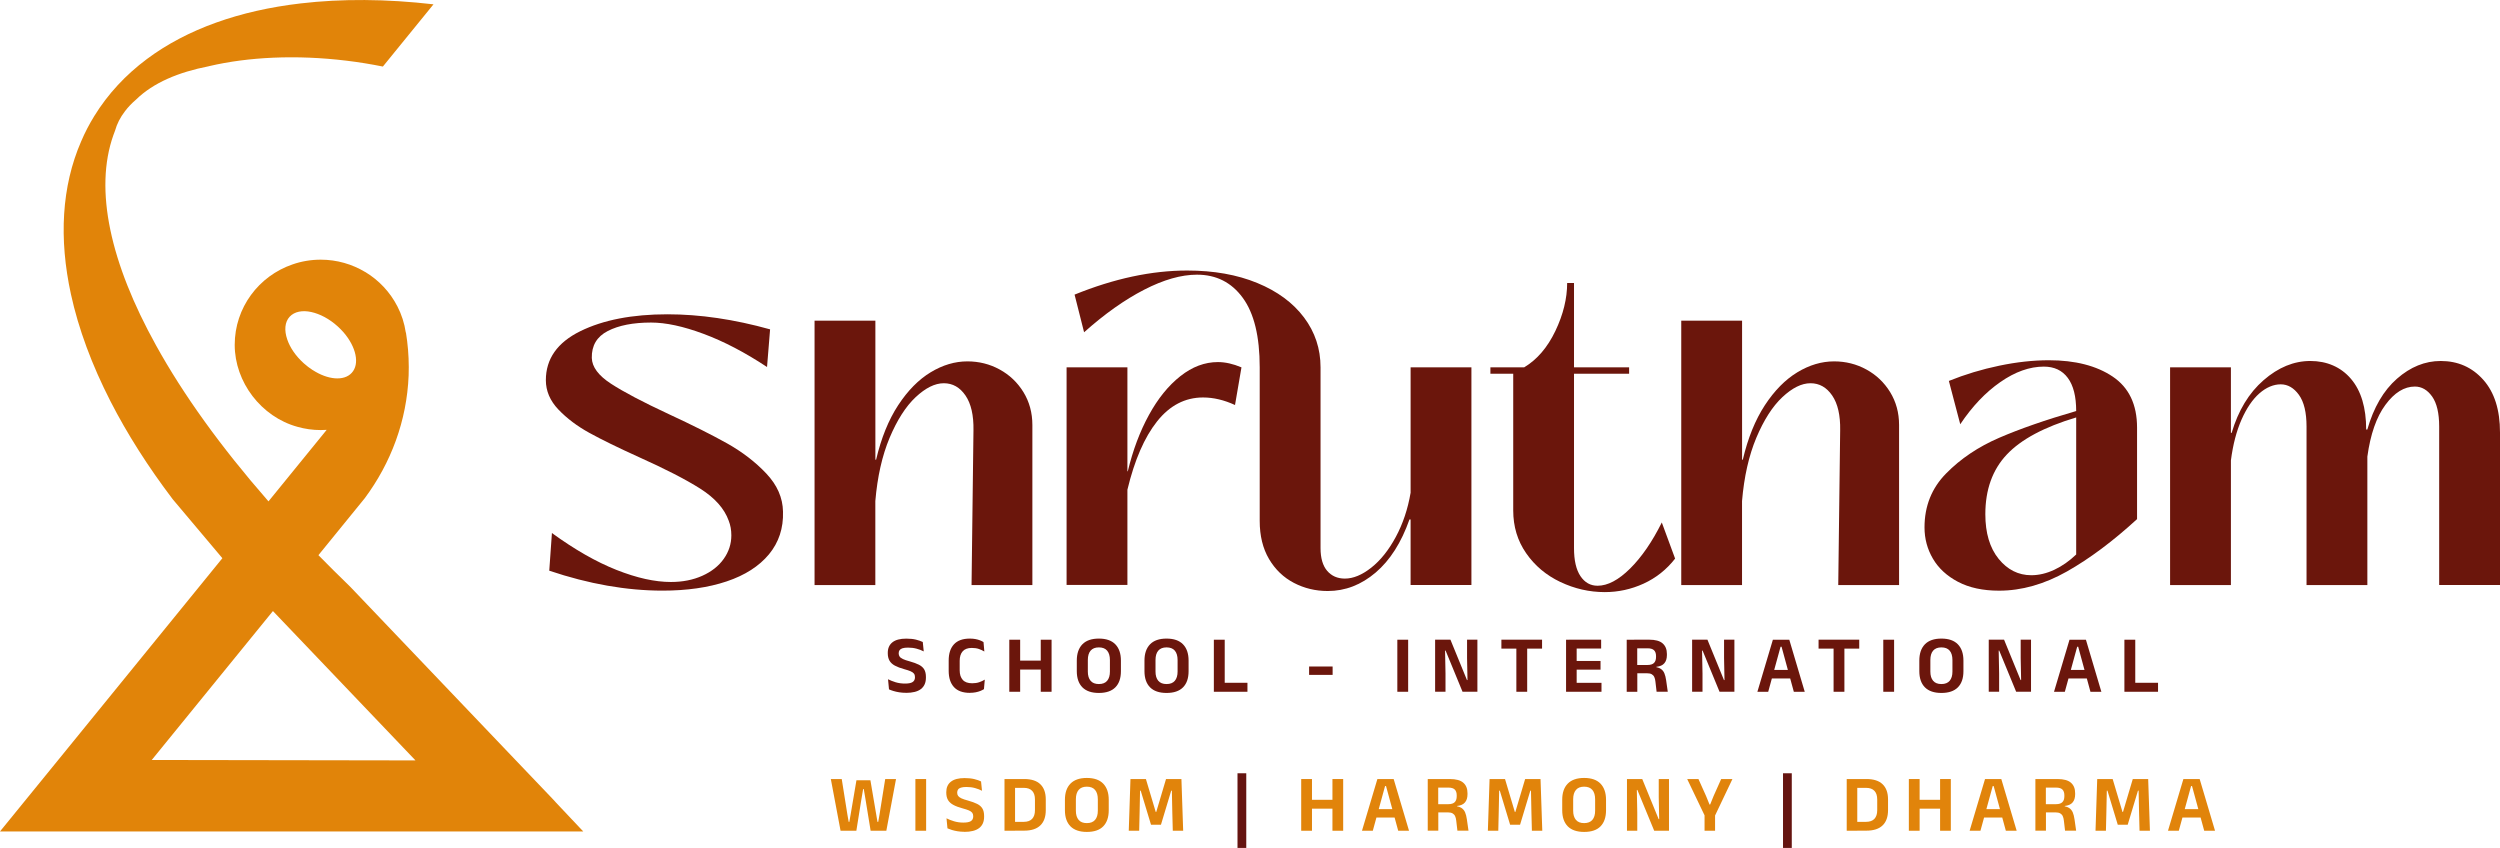 <svg xmlns="http://www.w3.org/2000/svg" id="Layer_1" data-name="Layer 1" viewBox="134.47 200.48 572.95 194.33"><defs><style>      .cls-1 {        fill: #6b160c;      }      .cls-2 {        fill: #651410;      }      .cls-3 {        fill: #e1840b;      }      .cls-4 {        fill: #e18409;      }    </style></defs><path class="cls-4" d="M261.78,384.26h-.02l-.82-.88-8.21-8.6-37.93-39.76c-.06-.06-.13-.13-.19-.19-2.45-2.37-4.84-4.75-7.16-7.11l.16-.21s10.42-12.82,10.44-12.83c6.02-8.09,9.66-17.76,10.07-28.16.02-.62.03-1.26.03-1.9,0-2.7-.23-5.35-.65-7.94l-.03.03c-.31-2.14-.97-4.16-1.92-6.01t-.02-.03c-1.66-3.24-4.21-5.96-7.34-7.85h-.02c-2.98-1.79-6.47-2.83-10.2-2.83-2.26,0-4.44.38-6.47,1.09-7.71,2.64-13.24,9.89-13.24,18.43s6.08,16.51,14.39,18.79c1.69.48,3.48.74,5.32.74.47,0,.92-.02,1.37-.05l-13.33,16.38h-.02c-.06-.08-.13-.14-.19-.22-10.7-12.24-19.34-24.24-25.58-35.54-10.44-18.83-14.21-35.65-9.76-48.18.11-.34.24-.67.37-.99.44-1.57,1.19-3.05,2.26-4.44,0-.02.02-.03.02-.03.71-.94,1.55-1.82,2.52-2.65,3.97-3.9,9.79-6.31,16.65-7.65.06-.02.13-.03.19-.05,8.9-2.08,19.83-2.64,31.44-1.23,2.84.34,5.61.8,8.31,1.34l.13-.16,2.6-3.2,8.87-10.9c-10.82-1.25-21.05-1.31-30.44-.21-13.97,1.63-26.02,5.87-35.23,12.74-4.87,3.63-8.94,7.99-12.08,13.09-1.15,1.87-2.15,3.79-3,5.79-4.5,10.36-5.11,22.31-2.34,35.03,1.73,7.94,4.79,16.19,9.07,24.55,3.81,7.45,8.6,14.97,14.26,22.44.03.05,11.37,13.5,11.37,13.5l-.03.05-7.63,9.38-29.96,36.82-13.34,16.38h133.67l-6.36-6.74ZM206.12,285.29c-.69-.45-1.39-.97-2.05-1.57-1.86-1.68-3.15-3.61-3.77-5.45-.71-2.06-.58-3.98.56-5.21,1.1-1.18,2.92-1.52,4.95-1.07,1.97.43,4.13,1.55,6.05,3.29.48.43.92.89,1.34,1.36,2.89,3.34,3.77,7.27,1.87,9.3-1.79,1.95-5.5,1.58-8.95-.66ZM169.24,374.66l27.78-34.14,32.67,34.23-60.45-.1Z"></path><g><g><path class="cls-1" d="M260.35,331.27l.61-8.63c5.23,3.8,10.16,6.62,14.81,8.46,4.65,1.84,8.8,2.76,12.46,2.76,2.67,0,5.07-.47,7.19-1.42,2.12-.95,3.76-2.24,4.92-3.88,1.16-1.64,1.74-3.44,1.74-5.39,0-1.21-.2-2.33-.61-3.37-.99-2.76-3.17-5.21-6.53-7.34-3.37-2.13-8.07-4.54-14.11-7.25-4.7-2.13-8.46-3.97-11.28-5.52-2.82-1.55-5.18-3.34-7.1-5.35-1.92-2.01-2.88-4.26-2.88-6.73,0-4.89,2.63-8.63,7.88-11.22,5.26-2.59,11.92-3.88,19.99-3.88,7.43,0,15.27,1.15,23.52,3.45l-.7,8.63c-5.05-3.34-9.9-5.87-14.55-7.6-4.65-1.73-8.65-2.59-12.02-2.59-4.12,0-7.43.65-9.93,1.94-2.5,1.29-3.72,3.35-3.66,6.17.06,2.07,1.52,4.04,4.4,5.91,2.87,1.87,7.27,4.19,13.2,6.95,5.46,2.53,9.93,4.78,13.42,6.73,3.48,1.96,6.48,4.26,8.97,6.9,2.5,2.65,3.77,5.55,3.83,8.72.12,3.8-.96,7.06-3.22,9.8-2.27,2.73-5.5,4.8-9.71,6.21-4.21,1.41-9.1,2.11-14.68,2.11-8.25,0-16.9-1.52-25.96-4.57Z"></path><path class="cls-1" d="M321.15,334.55v-60.58h13.94v31.85h.17c1.16-4.95,2.85-9.1,5.05-12.47,2.21-3.37,4.69-5.88,7.45-7.55s5.56-2.5,8.41-2.5c2.67,0,5.14.62,7.4,1.86,2.27,1.24,4.08,2.96,5.45,5.18,1.36,2.22,2.05,4.73,2.05,7.55v36.68h-13.94l.44-35.47c.06-3.45-.55-6.11-1.83-7.98-1.28-1.87-2.93-2.81-4.97-2.81s-4.18,1.07-6.45,3.19c-2.27,2.13-4.25,5.24-5.97,9.32-1.71,4.09-2.8,8.92-3.27,14.5v19.24h-13.94Z"></path><path class="cls-1" d="M378.91,334.55v-49.88h13.94v23.82h.09c1.16-4.83,2.77-9.13,4.84-12.9,2.06-3.77,4.46-6.73,7.19-8.89,2.73-2.16,5.6-3.24,8.62-3.24,1.68,0,3.48.4,5.4,1.21l-1.48,8.63c-2.5-1.15-4.94-1.73-7.32-1.73-4.12,0-7.64,1.83-10.54,5.48-2.9,3.65-5.17,8.88-6.8,15.66v21.83h-13.94Z"></path><path class="cls-1" d="M457.75,284.67h13.94v49.88h-13.94v-15.02h-.26c-1.86,5.29-4.44,9.35-7.75,12.17-3.31,2.82-6.97,4.23-10.98,4.23-2.79,0-5.37-.62-7.75-1.86-2.38-1.24-4.28-3.06-5.71-5.48-1.42-2.42-2.13-5.32-2.13-8.72v-35.21c0-7.08-1.29-12.38-3.88-15.92-2.58-3.54-6.08-5.31-10.5-5.31-3.6,0-7.64,1.15-12.11,3.45-4.47,2.3-9.06,5.55-13.76,9.75l-2.18-8.63c9.06-3.68,17.66-5.52,25.79-5.52,6.1,0,11.46.95,16.07,2.85,4.62,1.9,8.19,4.53,10.72,7.9,2.53,3.37,3.79,7.18,3.79,11.44v41.42c0,2.3.51,4.04,1.52,5.22,1.02,1.18,2.37,1.77,4.05,1.77,1.92,0,3.93-.83,6.05-2.5,2.12-1.67,3.99-4.01,5.62-7.03,1.63-3.02,2.76-6.4,3.4-10.14v-28.74Z"></path><path class="cls-1" d="M492.07,333.86c-3.25-1.55-5.87-3.75-7.84-6.6-1.98-2.85-2.96-6.11-2.96-9.8v-31.33h-5.23v-1.47h7.75c2.96-1.78,5.34-4.56,7.14-8.33,1.8-3.77,2.7-7.44,2.7-11h1.57v19.33h12.63v1.47h-12.63v39.96c0,2.82.49,4.96,1.48,6.43.99,1.47,2.29,2.2,3.92,2.2,2.32,0,4.8-1.31,7.45-3.93,2.64-2.62,5.07-6.14,7.27-10.57l3.05,8.28c-1.97,2.53-4.39,4.44-7.23,5.74-2.85,1.3-5.81,1.94-8.89,1.94-3.54,0-6.94-.78-10.19-2.33Z"></path><path class="cls-1" d="M519.78,334.55v-60.58h13.94v31.85h.17c1.16-4.95,2.85-9.1,5.05-12.47,2.21-3.37,4.69-5.88,7.45-7.55,2.76-1.67,5.56-2.5,8.41-2.5,2.67,0,5.14.62,7.4,1.86,2.27,1.24,4.08,2.96,5.45,5.18,1.36,2.22,2.05,4.73,2.05,7.55v36.68h-13.94l.44-35.47c.06-3.45-.55-6.11-1.83-7.98-1.28-1.87-2.93-2.81-4.97-2.81s-4.18,1.07-6.45,3.19c-2.27,2.13-4.25,5.24-5.97,9.32-1.71,4.09-2.8,8.92-3.27,14.5v19.24h-13.94Z"></path><path class="cls-1" d="M583.2,333.82c-2.56-1.35-4.47-3.12-5.75-5.31-1.28-2.19-1.92-4.57-1.92-7.16,0-4.89,1.65-9.02,4.97-12.38,3.31-3.37,7.36-6.09,12.15-8.16,4.79-2.07,10.67-4.11,17.64-6.13,0-3.34-.64-5.87-1.92-7.59-1.28-1.73-3.11-2.59-5.49-2.59-3.25,0-6.58,1.18-9.97,3.54-3.4,2.36-6.46,5.58-9.19,9.67l-2.61-9.93c3.72-1.5,7.56-2.66,11.54-3.49,3.98-.83,7.77-1.25,11.37-1.25,6.04,0,10.92,1.25,14.64,3.75,3.72,2.5,5.58,6.4,5.58,11.69v20.97c-5.52,5.06-10.88,9.06-16.07,12-5.2,2.93-10.38,4.4-15.55,4.4-3.72,0-6.85-.68-9.41-2.03ZM605.28,331.06c1.77-.83,3.44-2,5.01-3.5v-31.41c-7.32,2.19-12.62,5.02-15.9,8.5-3.28,3.48-4.92,8.04-4.92,13.68,0,4.31,1.02,7.72,3.05,10.23,2.03,2.5,4.53,3.75,7.49,3.75,1.74,0,3.5-.42,5.27-1.25Z"></path><path class="cls-1" d="M631.81,334.55v-49.88h13.94v15.02h.17c1.51-5.12,3.95-9.15,7.32-12.08,3.37-2.93,6.94-4.4,10.71-4.4s7,1.37,9.32,4.1c2.32,2.73,3.48,6.6,3.48,11.61h.26c1.45-5.06,3.72-8.95,6.8-11.65,3.08-2.7,6.42-4.06,10.02-4.06,3.95,0,7.2,1.44,9.76,4.31,2.56,2.88,3.83,6.9,3.83,12.08v34.95h-13.94v-36.33c0-3.05-.54-5.34-1.61-6.86-1.08-1.52-2.4-2.29-3.96-2.29-2.44,0-4.69,1.39-6.75,4.19-2.06,2.79-3.44,6.75-4.14,11.87v29.43h-13.94v-36.33c0-3.22-.58-5.64-1.74-7.25-1.16-1.61-2.56-2.42-4.18-2.42s-3.31.69-4.88,2.07c-1.57,1.38-2.93,3.38-4.09,6-1.16,2.62-1.97,5.74-2.44,9.36v28.57h-13.94Z"></path></g><g><path class="cls-3" d="M327.11,390.87l-2.23-11.85h2.5l1.3,8.17.29,1.65h.15l.29-1.65,1.34-7.89h3.2l1.34,7.89.28,1.65h.17l.29-1.64,1.31-8.18h2.48l-2.22,11.85h-3.6l-1.11-6.81-.46-2.74h-.15l-.46,2.74-1.09,6.81h-3.61Z"></path><path class="cls-3" d="M346.72,390.87h-2.46v-11.85h2.46v11.85Z"></path><path class="cls-3" d="M355.49,391.11c-.56,0-1.07-.04-1.56-.12-.48-.08-.92-.18-1.31-.3s-.72-.24-1.01-.37l-.22-2.3c.49.25,1.06.48,1.73.68s1.38.3,2.13.3c.8,0,1.38-.11,1.73-.34s.53-.58.53-1.06v-.1c0-.31-.08-.56-.23-.76-.15-.2-.41-.38-.76-.53-.36-.15-.84-.31-1.45-.47-.86-.23-1.57-.5-2.12-.8-.55-.3-.96-.67-1.22-1.12-.26-.45-.39-1.01-.39-1.69v-.11c0-1.04.35-1.84,1.06-2.39.71-.56,1.75-.83,3.14-.83.86,0,1.6.08,2.22.23s1.13.33,1.55.54l.22,2.14c-.47-.25-1-.45-1.6-.62s-1.26-.25-1.97-.25c-.53,0-.95.05-1.26.15-.31.1-.53.24-.66.44-.13.19-.2.42-.2.7v.03c0,.28.07.52.21.72s.39.39.75.56c.36.17.88.34,1.54.52.85.24,1.54.49,2.08.76.54.27.94.62,1.2,1.06.26.43.39,1,.39,1.71v.17c0,1.14-.38,2.01-1.13,2.59s-1.89.88-3.41.88Z"></path><path class="cls-3" d="M364.68,390.87v-11.85h2.42v11.85h-2.42ZM366.39,390.87v-2.04h2.71c.85,0,1.49-.23,1.92-.69.43-.46.64-1.12.64-1.98v-2.46c0-.86-.21-1.52-.64-1.97-.43-.46-1.07-.69-1.92-.69h-2.72v-2.02h2.81c1.65,0,2.89.4,3.71,1.2.83.8,1.24,1.96,1.24,3.47v2.47c0,1.51-.41,2.68-1.24,3.48-.83.81-2.07,1.21-3.72,1.21h-2.8Z"></path><path class="cls-3" d="M383.55,391.14c-1.65,0-2.9-.43-3.75-1.28-.84-.86-1.27-2.08-1.27-3.68v-2.41c0-1.6.42-2.83,1.27-3.7.85-.86,2.09-1.3,3.75-1.3s2.9.43,3.75,1.3c.84.87,1.27,2.1,1.27,3.7v2.41c0,1.59-.42,2.82-1.26,3.68-.84.86-2.09,1.28-3.75,1.28ZM383.55,389.12c.84,0,1.47-.25,1.89-.74s.63-1.19.63-2.09v-2.63c0-.93-.21-1.64-.63-2.14-.42-.5-1.05-.75-1.89-.75s-1.46.25-1.88.75c-.42.5-.63,1.21-.63,2.14v2.63c0,.9.21,1.59.63,2.09s1.04.74,1.88.74Z"></path><path class="cls-3" d="M393.16,390.87l.39-11.85h3.54l2.25,7.54h.12l2.24-7.54h3.53l.4,11.85h-2.38l-.11-4.26-.1-4.92h-.15l-2.35,7.8h-2.28l-2.36-7.8h-.15l-.1,4.93-.1,4.25h-2.38Z"></path><path class="cls-2" d="M420.09,394.81h-2.01v-17.11h2.01v17.11Z"></path><path class="cls-3" d="M435.15,390.87h-2.47v-11.85h2.47v11.85ZM434.1,383.78h6.68v2.03h-6.68v-2.03ZM442.3,390.87h-2.46v-11.85h2.46v11.85Z"></path><path class="cls-3" d="M446.61,390.87l3.53-11.85h3.73l3.52,11.85h-2.48l-2.79-10.24h-.22l-2.81,10.24h-2.48ZM449.28,387.85v-1.94h5.41v1.94h-5.41Z"></path><path class="cls-3" d="M461.68,390.87v-11.85h2.4v6.43l.02.9v4.51h-2.41ZM468.48,390.87l-.27-2.31c-.04-.41-.13-.76-.26-1.04-.13-.28-.33-.49-.59-.64-.26-.14-.62-.22-1.09-.22h-2.89v-1.88h3.04c.68,0,1.17-.17,1.46-.48.3-.31.44-.76.44-1.34v-.22c0-.57-.15-1.01-.44-1.31-.3-.3-.79-.45-1.48-.45h-3.05v-1.96h3.4c1.4,0,2.43.28,3.07.84.65.56.97,1.36.97,2.4v.26c0,.78-.19,1.4-.57,1.85-.38.46-.99.73-1.81.82v.33l-.68-.33c.71.05,1.26.2,1.65.44.39.25.67.59.86,1.02.18.44.32.97.41,1.62l.37,2.59h-2.53Z"></path><path class="cls-3" d="M475.46,390.87l.39-11.85h3.54l2.25,7.54h.12l2.24-7.54h3.53l.4,11.85h-2.38l-.11-4.26-.1-4.92h-.15l-2.35,7.8h-2.28l-2.36-7.8h-.15l-.1,4.93-.1,4.25h-2.38Z"></path><path class="cls-3" d="M497.52,391.14c-1.65,0-2.9-.43-3.75-1.28-.84-.86-1.27-2.08-1.27-3.68v-2.41c0-1.6.42-2.83,1.27-3.7.85-.86,2.09-1.3,3.75-1.3s2.9.43,3.75,1.3c.84.87,1.27,2.1,1.27,3.7v2.41c0,1.59-.42,2.82-1.26,3.68-.84.86-2.09,1.28-3.75,1.28ZM497.52,389.12c.84,0,1.47-.25,1.89-.74s.63-1.19.63-2.09v-2.63c0-.93-.21-1.64-.63-2.14-.42-.5-1.05-.75-1.89-.75s-1.46.25-1.88.75c-.42.5-.63,1.21-.63,2.14v2.63c0,.9.21,1.59.63,2.09.42.49,1.04.74,1.88.74Z"></path><path class="cls-3" d="M510.84,379.02l3.76,9.19h.12l-.1-5.05v-4.14h2.35v11.85h-3.39l-3.86-9.36h-.12l.1,5.21v4.15h-2.36v-11.85h3.49Z"></path><path class="cls-3" d="M525.25,387.61l-4.11-8.59h2.58l1.75,3.9.79,1.95h.14l.79-1.95,1.74-3.9h2.58l-4.09,8.59h-2.17ZM525.12,390.87v-5.46h2.41v5.46h-2.41Z"></path><path class="cls-2" d="M545.11,394.81h-2.01v-17.11h2.01v17.11Z"></path><path class="cls-3" d="M557.7,390.87v-11.85h2.42v11.85h-2.42ZM559.42,390.87v-2.04h2.71c.85,0,1.49-.23,1.92-.69.43-.46.64-1.12.64-1.98v-2.46c0-.86-.21-1.52-.64-1.97-.43-.46-1.07-.69-1.92-.69h-2.72v-2.02h2.81c1.65,0,2.89.4,3.71,1.2.83.8,1.24,1.96,1.24,3.47v2.47c0,1.51-.41,2.68-1.24,3.48-.83.81-2.07,1.21-3.72,1.21h-2.8Z"></path><path class="cls-3" d="M574.41,390.87h-2.47v-11.85h2.47v11.85ZM573.36,383.78h6.68v2.03h-6.68v-2.03ZM581.56,390.87h-2.46v-11.85h2.46v11.85Z"></path><path class="cls-3" d="M585.87,390.87l3.53-11.85h3.73l3.52,11.85h-2.48l-2.79-10.24h-.22l-2.81,10.24h-2.48ZM588.54,387.85v-1.94h5.41v1.94h-5.41Z"></path><path class="cls-3" d="M600.94,390.87v-11.85h2.4v6.43l.02.9v4.51h-2.41ZM607.74,390.87l-.27-2.31c-.04-.41-.13-.76-.26-1.04-.13-.28-.33-.49-.59-.64-.26-.14-.62-.22-1.09-.22h-2.89v-1.88h3.04c.68,0,1.17-.17,1.46-.48.3-.31.44-.76.44-1.34v-.22c0-.57-.15-1.01-.44-1.31-.3-.3-.79-.45-1.48-.45h-3.05v-1.96h3.4c1.4,0,2.43.28,3.07.84.65.56.97,1.36.97,2.4v.26c0,.78-.19,1.4-.57,1.85-.38.46-.99.73-1.81.82v.33l-.68-.33c.71.05,1.26.2,1.65.44.39.25.67.59.86,1.02.18.44.32.97.41,1.62l.37,2.59h-2.53Z"></path><path class="cls-3" d="M614.72,390.87l.39-11.85h3.54l2.25,7.54h.12l2.24-7.54h3.53l.4,11.85h-2.38l-.11-4.26-.1-4.92h-.15l-2.35,7.8h-2.28l-2.36-7.8h-.15l-.1,4.93-.1,4.25h-2.38Z"></path><path class="cls-3" d="M631.33,390.87l3.53-11.85h3.73l3.52,11.85h-2.48l-2.79-10.24h-.22l-2.81,10.24h-2.48ZM634,387.85v-1.94h5.41v1.94h-5.41Z"></path></g><g><path class="cls-1" d="M342.11,359.26c-.56,0-1.08-.04-1.57-.12-.49-.08-.93-.18-1.32-.3-.39-.12-.73-.24-1.01-.37l-.22-2.32c.49.25,1.07.48,1.74.69.67.2,1.39.3,2.15.3.8,0,1.39-.11,1.74-.35.36-.23.54-.59.54-1.06v-.1c0-.31-.08-.57-.23-.77s-.41-.38-.77-.54c-.36-.16-.85-.31-1.46-.48-.87-.24-1.58-.51-2.14-.81s-.97-.68-1.23-1.13c-.26-.45-.4-1.02-.4-1.7v-.11c0-1.05.36-1.85,1.07-2.41.71-.56,1.77-.84,3.16-.84.87,0,1.61.08,2.23.23.62.16,1.14.34,1.56.54l.22,2.16c-.47-.25-1.01-.46-1.62-.62-.61-.17-1.27-.25-1.98-.25-.53,0-.96.05-1.27.15-.31.1-.53.25-.67.44-.14.19-.2.43-.2.7v.03c0,.28.07.52.21.73.14.21.39.39.76.57s.88.35,1.56.53c.85.24,1.55.49,2.1.77s.95.63,1.21,1.06c.26.44.4,1.01.4,1.73v.17c0,1.15-.38,2.02-1.14,2.61-.76.59-1.9.88-3.44.88Z"></path><path class="cls-1" d="M356.76,359.27c-1.63,0-2.85-.44-3.66-1.32-.81-.88-1.21-2.13-1.21-3.74v-2.35c0-1.61.4-2.84,1.21-3.72.81-.87,2.02-1.31,3.65-1.31.47,0,.89.04,1.27.11.38.07.73.17,1.04.29.31.12.58.25.81.4l.19,2.16c-.37-.22-.79-.42-1.25-.58-.46-.16-1.01-.24-1.63-.24-.93,0-1.62.26-2.08.77s-.69,1.25-.69,2.18v2.19c0,.93.23,1.66.7,2.18.46.52,1.18.78,2.16.78.61,0,1.15-.08,1.62-.24.47-.16.9-.36,1.27-.6l-.19,2.19c-.23.14-.5.28-.82.41-.32.13-.68.23-1.08.31s-.84.12-1.31.12Z"></path><path class="cls-1" d="M368.27,359.02h-2.49v-11.93h2.49v11.93ZM367.21,351.88h6.73v2.05h-6.73v-2.05ZM375.47,359.02h-2.48v-11.93h2.48v11.93Z"></path><path class="cls-1" d="M386.31,359.29c-1.67,0-2.92-.43-3.78-1.29-.85-.86-1.28-2.1-1.28-3.7v-2.43c0-1.61.43-2.85,1.28-3.73.85-.87,2.11-1.31,3.78-1.31s2.92.44,3.77,1.31c.85.87,1.28,2.11,1.28,3.73v2.43c0,1.61-.42,2.84-1.27,3.7-.85.86-2.11,1.29-3.78,1.29ZM386.31,357.25c.85,0,1.48-.25,1.9-.75s.63-1.2.63-2.1v-2.65c0-.93-.21-1.65-.63-2.15s-1.06-.75-1.9-.75-1.47.25-1.9.75-.63,1.22-.63,2.15v2.65c0,.9.21,1.6.63,2.1s1.05.75,1.9.75Z"></path><path class="cls-1" d="M401.82,359.29c-1.67,0-2.92-.43-3.78-1.29-.85-.86-1.28-2.1-1.28-3.7v-2.43c0-1.61.43-2.85,1.28-3.73.85-.87,2.11-1.31,3.78-1.31s2.92.44,3.77,1.31c.85.87,1.28,2.11,1.28,3.73v2.43c0,1.61-.42,2.84-1.27,3.7-.85.86-2.11,1.29-3.78,1.29ZM401.82,357.25c.85,0,1.48-.25,1.9-.75s.63-1.2.63-2.1v-2.65c0-.93-.21-1.65-.63-2.15s-1.06-.75-1.9-.75-1.47.25-1.9.75-.63,1.22-.63,2.15v2.65c0,.9.21,1.6.63,2.1s1.05.75,1.9.75Z"></path><path class="cls-1" d="M415.15,359.02h-2.49v-11.93h2.49v11.93ZM414.05,356.96h6.31v2.06h-6.31v-2.06Z"></path><path class="cls-1" d="M434.49,355.15v-1.92h5.39v1.92h-5.39Z"></path><path class="cls-1" d="M457.19,359.02h-2.48v-11.93h2.48v11.93Z"></path><path class="cls-1" d="M466.88,347.08l3.79,9.26h.12l-.1-5.09v-4.17h2.37v11.93h-3.41l-3.88-9.43h-.12l.1,5.25v4.18h-2.38v-11.93h3.52Z"></path><path class="cls-1" d="M478.56,349.13v-2.05h9.32v2.05h-9.32ZM481.99,359.02v-11.48h2.48v11.48h-2.48Z"></path><path class="cls-1" d="M493.38,359.02v-11.93h2.43v11.93h-2.43ZM494.09,349.11v-2.03h7.33v2.03h-7.33ZM494.1,359.02v-2.05h7.4v2.05h-7.4ZM494.79,353.95v-1.99h6.49v1.99h-6.49Z"></path><path class="cls-1" d="M507.28,359.02v-11.93h2.41v6.48l.02.91v4.55h-2.43ZM514.13,359.02l-.27-2.33c-.04-.42-.13-.77-.26-1.05-.13-.28-.33-.49-.59-.64-.26-.15-.63-.22-1.09-.22h-2.91v-1.9h3.06c.68,0,1.18-.17,1.48-.48.3-.31.45-.76.45-1.35v-.22c0-.58-.15-1.02-.45-1.32s-.8-.45-1.49-.45h-3.07v-1.98h3.42c1.41,0,2.45.28,3.1.85.65.57.98,1.37.98,2.42v.26c0,.78-.19,1.41-.58,1.87-.38.46-.99.73-1.83.82v.34l-.69-.34c.72.05,1.27.2,1.66.45.39.25.68.59.86,1.03.18.44.32.98.41,1.63l.37,2.61h-2.55Z"></path><path class="cls-1" d="M525.78,347.08l3.79,9.26h.12l-.1-5.09v-4.17h2.37v11.93h-3.41l-3.88-9.43h-.12l.1,5.25v4.18h-2.38v-11.93h3.52Z"></path><path class="cls-1" d="M537.23,359.02l3.55-11.93h3.76l3.54,11.93h-2.5l-2.81-10.32h-.23l-2.83,10.32h-2.5ZM539.92,355.97v-1.95h5.45v1.95h-5.45Z"></path><path class="cls-1" d="M551.25,349.13v-2.05h9.32v2.05h-9.32ZM554.69,359.02v-11.48h2.48v11.48h-2.48Z"></path><path class="cls-1" d="M568.56,359.02h-2.48v-11.93h2.48v11.93Z"></path><path class="cls-1" d="M579.4,359.29c-1.67,0-2.92-.43-3.78-1.29-.85-.86-1.28-2.1-1.28-3.7v-2.43c0-1.61.43-2.85,1.28-3.73.85-.87,2.11-1.31,3.78-1.31s2.92.44,3.77,1.31c.85.87,1.28,2.11,1.28,3.73v2.43c0,1.61-.42,2.84-1.27,3.7-.85.86-2.11,1.29-3.78,1.29ZM579.4,357.25c.85,0,1.48-.25,1.9-.75s.63-1.2.63-2.1v-2.65c0-.93-.21-1.65-.63-2.15s-1.06-.75-1.9-.75-1.47.25-1.9.75-.63,1.22-.63,2.15v2.65c0,.9.21,1.6.63,2.1s1.05.75,1.9.75Z"></path><path class="cls-1" d="M593.76,347.08l3.79,9.26h.12l-.1-5.09v-4.17h2.37v11.93h-3.41l-3.88-9.43h-.12l.1,5.25v4.18h-2.38v-11.93h3.52Z"></path><path class="cls-1" d="M605.21,359.02l3.55-11.93h3.76l3.54,11.93h-2.5l-2.81-10.32h-.23l-2.83,10.32h-2.5ZM607.91,355.97v-1.95h5.45v1.95h-5.45Z"></path><path class="cls-1" d="M623.83,359.02h-2.49v-11.93h2.49v11.93ZM622.74,356.96h6.31v2.06h-6.31v-2.06Z"></path></g></g></svg>
